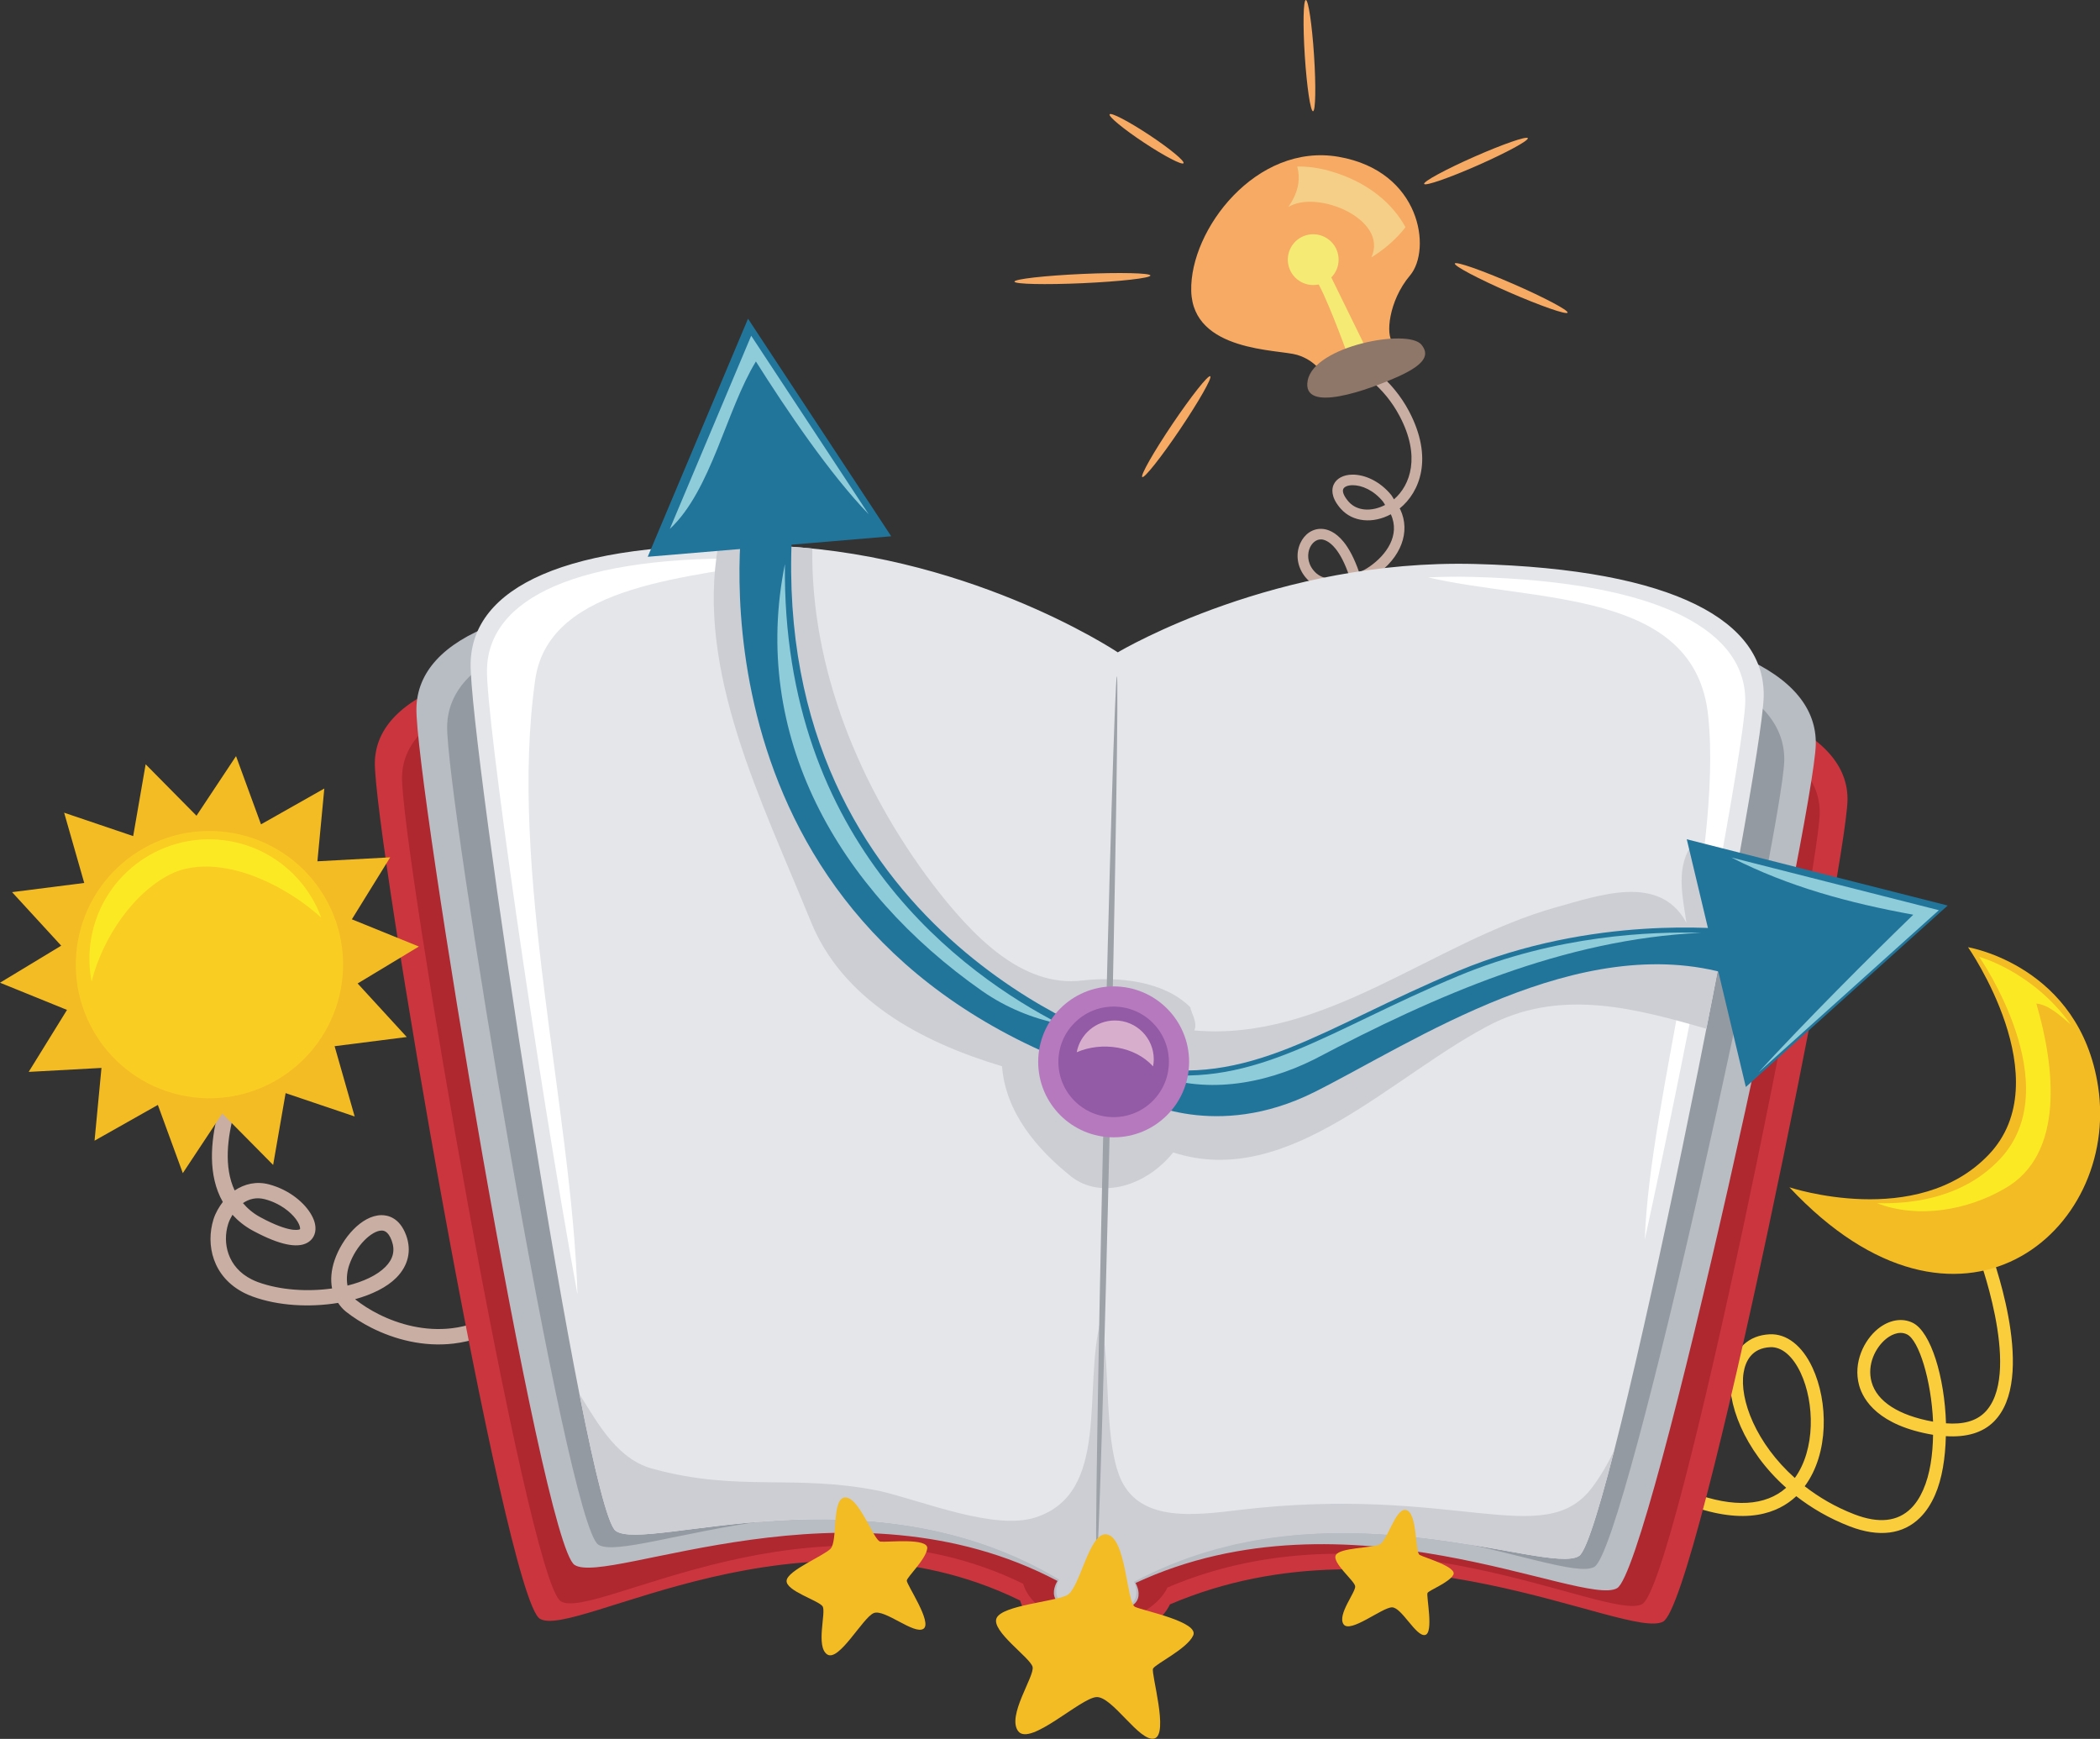 <?xml version="1.0" encoding="UTF-8"?><svg xmlns="http://www.w3.org/2000/svg" xmlns:xlink="http://www.w3.org/1999/xlink" height="467.3" preserveAspectRatio="xMidYMid meet" version="1.0" viewBox="0.0 -0.0 564.4 467.3" width="564.4" zoomAndPan="magnify"><rect x="0.0" y="-0.0" width="564.4" height="467.3" fill="#333333" stroke="none"/><defs><clipPath id="a"><path d="M 480 254 L 564.441 254 L 564.441 343 L 480 343 Z M 480 254"/></clipPath><clipPath id="b"><path d="M 267 412 L 321 412 L 321 467.25 L 267 467.25 Z M 267 412"/></clipPath></defs><g><g><path d="M 59.883 323 C 58.871 324.367 57.949 325.852 57.375 327.68 C 55.262 334.438 57.09 343.164 65.684 347.473 C 66.379 347.824 67.125 348.145 67.922 348.434 C 74.848 350.957 83.336 351.371 90.863 350.129 C 91.441 350.973 92.098 351.777 92.941 352.449 C 94.879 353.988 97.242 355.516 99.918 356.859 C 106.039 359.93 113.816 362.02 121.91 361.059 C 131.496 359.906 139.855 354.836 146.762 345.977 L 143.504 343.434 C 137.297 351.387 129.871 355.938 121.426 356.945 C 114.219 357.805 107.289 355.934 101.809 353.184 C 99.398 351.98 97.266 350.602 95.52 349.211 C 95.488 349.18 95.48 349.156 95.457 349.133 C 100.008 347.859 103.953 345.938 106.504 343.375 C 109.734 340.125 110.676 336.055 109.137 331.914 C 107.387 327.195 104.215 326.531 102.484 326.551 C 97.191 326.621 91.953 332.73 89.941 338.605 C 89 341.363 88.801 343.945 89.246 346.25 C 82.656 347.172 75.289 346.715 69.336 344.547 C 68.73 344.32 68.164 344.078 67.633 343.809 C 61.133 340.555 59.734 333.992 61.32 328.926 C 61.598 328.039 62.02 327.234 62.477 326.445 C 63.953 328.047 65.727 329.516 67.969 330.73 C 68.527 331.027 69.078 331.316 69.609 331.578 C 76.035 334.801 80.555 335.508 83.066 333.668 C 84.461 332.648 85.055 330.961 84.684 329.031 C 84.105 325.961 80.938 322.125 76.238 319.77 C 75.008 319.156 73.684 318.645 72.262 318.27 C 68.918 317.391 65.742 318.137 63.066 319.914 C 57.121 307.332 67.297 287.543 67.43 287.293 L 63.766 285.367 C 63.172 286.504 51.727 308.723 59.883 323 Z M 93.859 339.945 C 95.66 334.691 99.926 330.723 102.535 330.691 C 102.965 330.684 104.266 330.672 105.262 333.359 C 106.242 336.008 105.691 338.332 103.57 340.465 C 101.316 342.727 97.652 344.422 93.395 345.477 C 92.996 343.438 93.379 341.344 93.859 339.945 Z M 71.484 327.895 C 70.996 327.645 70.477 327.379 69.934 327.082 C 68.012 326.047 66.516 324.746 65.293 323.312 C 66.918 322.199 68.891 321.66 71.211 322.273 C 72.34 322.57 73.406 322.98 74.395 323.48 C 77.363 324.965 79.535 327.168 80.352 328.988 C 80.719 329.824 80.668 330.262 80.629 330.328 C 80.617 330.332 78.754 331.531 71.484 327.895" fill="#c9aea3"/></g><g><path d="M 534.598 335.184 L 531.363 336.43 C 531.473 336.738 543.145 367.57 534.172 378.727 C 533.941 379.023 533.699 379.297 533.43 379.555 C 531.062 381.922 527.578 382.832 523.008 382.492 C 522.645 370.168 518.98 357.941 514.109 355.5 C 511.215 354.051 507.68 354.676 504.648 357.156 C 501.051 360.113 497.961 366.113 499.664 372.301 C 500.754 376.242 504.852 383.098 519.535 385.578 C 519.457 390.91 518.738 396.168 516.863 400.402 C 515.98 402.414 514.895 404.059 513.633 405.32 C 510.031 408.914 504.926 409.469 498.383 406.945 C 493.242 404.965 488.832 402.344 485.035 399.402 C 491.57 390.633 491.402 376.691 487.113 367.508 C 484.367 361.613 480.184 358.355 475.633 358.566 C 469.961 358.836 466.152 362.395 465.188 368.332 C 463.844 376.637 468.629 389.672 480.055 399.809 C 474.516 404.719 465.922 405.23 455.027 401.18 C 412.996 385.586 422.176 353.145 422.59 351.77 L 419.273 350.77 C 419.152 351.133 408.664 387.676 453.82 404.438 C 469.262 410.164 477.984 406.566 482.766 402.074 C 486.84 405.23 491.59 408.043 497.137 410.184 C 505.004 413.211 511.516 412.348 516.062 407.809 C 517.633 406.246 518.965 404.238 520.039 401.805 C 521.988 397.387 522.832 391.742 522.969 385.941 C 528.461 386.297 532.84 385.055 535.887 382.016 C 536.23 381.664 536.562 381.293 536.875 380.902 C 547.09 368.195 535.109 336.523 534.598 335.184 Z M 482.379 397.176 C 471.977 387.898 467.445 376.109 468.613 368.883 C 469.098 365.887 470.742 362.266 475.797 362.031 C 478.867 361.887 481.844 364.422 483.969 368.973 C 487.707 376.977 487.938 389.52 482.379 397.176 Z M 519.535 382.043 C 510.352 380.387 504.457 376.652 503.008 371.379 C 501.711 366.688 504.094 362.105 506.855 359.84 C 507.781 359.074 510.203 357.426 512.559 358.602 C 515.715 360.184 519.055 370.863 519.535 382.043" fill="#facd3c"/></g><g clip-path="url(#a)"><path d="M 528.938 254.547 C 528.938 254.547 558.953 259.504 563.898 292.035 C 569.824 331.023 526.406 367.664 480.93 319.066 C 480.93 319.066 515.23 330.484 534.488 310.297 C 553.746 290.109 528.938 254.547 528.938 254.547" fill="#f3bb24"/></g><g><path d="M 538.758 319.418 C 554.926 310.324 552.34 286.855 547.285 269.676 C 550.82 270.07 553.781 273.062 556.586 275.359 C 546.273 260.957 531.93 257.133 531.93 257.133 C 531.93 257.133 556.191 291.902 537.359 311.645 C 528.043 321.406 515.133 323.605 504.461 323.34 C 515.598 327.598 528.859 325.191 538.758 319.418" fill="#fbea23"/></g><g><path d="M 355.359 100.348 C 355.359 100.348 353.594 96.879 348.621 95.367 C 343.641 93.848 320.574 94.629 320.156 78.188 C 319.734 61.75 337.629 38.281 359.789 42.141 C 381.941 45.996 384.809 67.109 378.965 74.012 C 373.129 80.922 372.422 90.207 374.297 91.863 C 376.168 93.516 356.48 100.359 355.359 100.348" fill="#f6aa64"/></g><g><path d="M 357.223 45.902 C 354.203 45.059 351.336 44.707 348.641 44.754 C 349.676 48.637 348.664 52.109 346.258 55.629 C 354.027 50.855 373.281 58.965 368.559 69.18 C 371.828 67.172 375.227 64.363 377.738 61.062 C 374.52 55.086 367.965 48.898 357.223 45.902" fill="#f5cf87"/></g><g><path d="M 361.793 94.219 C 361.793 94.219 355.785 77.715 353.492 75.023 C 351.195 72.336 356.449 71.789 356.449 71.789 L 366.965 93.246 L 361.793 94.219" fill="#f5eb74"/></g><g><path d="M 376.176 136.648 C 381.637 132.211 385.297 123.031 378.691 110.512 C 377.613 108.469 376.348 106.59 374.953 104.875 C 373.117 102.617 371.043 100.656 368.848 98.977 L 368.121 101.988 C 369.715 103.293 371.25 104.785 372.66 106.516 C 373.953 108.105 375.141 109.871 376.176 111.84 C 381.855 122.598 379.07 130.371 374.645 134.191 C 374.395 133.836 374.199 133.383 373.938 133.055 C 370.824 129.234 366.723 127.512 363.465 127.547 C 361.047 127.574 359.16 128.59 358.426 130.254 C 357.973 131.27 357.613 133.367 359.98 136.281 C 360.102 136.434 360.234 136.586 360.379 136.746 C 363.535 140.297 368.973 140.801 373.801 138.199 C 376.398 143.84 372.566 149.156 368.086 152.262 C 367.223 152.859 366.273 153.375 365.305 153.84 C 363.988 150.012 362.535 147.367 361.113 145.613 C 358.879 142.867 356.719 142.199 355.305 142.125 C 352.852 141.988 350.617 143.457 349.473 145.977 C 348.125 148.945 348.664 152.422 350.809 155.066 C 351 155.297 351.199 155.52 351.406 155.738 C 354.352 158.746 358.938 158.969 363.383 157.633 C 364.406 162.113 364.008 165.953 361.996 169.008 C 357.465 175.895 346.609 176.969 346.504 176.98 L 346.758 179.809 C 347.254 179.766 359.062 178.609 364.367 170.582 C 366.883 166.762 367.367 162.051 366.047 156.629 C 367.324 156.051 368.566 155.383 369.703 154.602 C 376.547 149.855 379.16 142.922 376.355 136.93 C 376.305 136.824 376.227 136.758 376.176 136.648 Z M 362.496 134.855 C 362.391 134.73 362.281 134.605 362.18 134.48 C 361.148 133.215 360.723 132.086 361.02 131.406 C 361.297 130.789 362.238 130.402 363.492 130.387 C 366.008 130.363 369.211 131.746 371.711 134.816 C 371.914 135.07 372.066 135.422 372.262 135.699 C 368.645 137.566 364.727 137.359 362.496 134.855 Z M 353.445 153.746 C 353.281 153.586 353.133 153.422 353 153.254 C 351.254 151.109 351.371 148.664 352.062 147.152 C 352.57 146.043 353.641 144.879 355.148 144.961 C 355.742 144.992 357.211 145.316 358.93 147.434 C 360.117 148.895 361.43 151.242 362.66 154.895 C 359.145 155.988 355.57 155.922 353.445 153.746" fill="#c9aea3"/></g><g><path d="M 382.035 92.633 C 378.449 88.207 353.289 92.926 351.469 102.195 C 349.641 111.465 368.219 104.609 375.828 101.172 C 383.441 97.727 384.07 95.156 382.035 92.633" fill="#8e7668"/></g><g><path d="M 356.785 64.141 C 359.902 66.262 360.707 70.508 358.578 73.617 C 356.449 76.73 352.211 77.531 349.094 75.41 C 345.98 73.281 345.18 69.039 347.305 65.922 C 349.43 62.816 353.672 62.016 356.785 64.141" fill="#f5eb74"/></g><g><path d="M 307 128.195 C 306.43 127.812 310.059 121.438 315.098 113.957 C 320.145 106.48 324.695 100.727 325.266 101.113 C 325.832 101.492 322.203 107.871 317.164 115.352 C 312.121 122.828 307.57 128.574 307 128.195" fill="#f6aa64"/></g><g><path d="M 309.184 74.039 C 309.215 74.727 301.062 75.645 290.977 76.102 C 280.883 76.555 272.684 76.367 272.648 75.684 C 272.617 74.996 280.773 74.074 290.863 73.617 C 300.949 73.168 309.152 73.355 309.184 74.039" fill="#f6aa64"/></g><g><path d="M 318.09 43.863 C 317.711 44.438 312.953 41.961 307.469 38.328 C 301.984 34.699 297.844 31.289 298.227 30.719 C 298.602 30.145 303.352 32.621 308.844 36.254 C 314.328 39.883 318.465 43.293 318.09 43.863" fill="#f6aa64"/></g><g><path d="M 350.949 0 C 351.637 -0.047 352.625 6.613 353.164 14.867 C 353.703 23.125 353.578 29.855 352.895 29.898 C 352.203 29.945 351.219 23.285 350.68 15.027 C 350.145 6.773 350.27 0.039 350.949 0" fill="#f6aa64"/></g><g><path d="M 410.621 37.133 C 410.895 37.762 404.887 41.02 397.195 44.418 C 389.492 47.812 383.035 50.059 382.758 49.426 C 382.48 48.801 388.492 45.539 396.184 42.145 C 403.879 38.746 410.34 36.504 410.621 37.133" fill="#f6aa64"/></g><g><path d="M 421.305 84.023 C 421.027 84.648 414.02 82.203 405.648 78.559 C 397.289 74.91 390.723 71.441 391.004 70.812 C 391.277 70.18 398.281 72.633 406.648 76.277 C 415.016 79.926 421.574 83.391 421.305 84.023" fill="#f6aa64"/></g><g><path d="M 408.09 181.828 C 347.387 180.246 300.27 202.465 298.797 203.164 C 297.359 202.387 251.316 177.742 190.609 176.164 C 128.934 174.559 101.172 186.418 100.75 204.801 C 100.328 223.18 135.699 429.453 145.109 435.02 C 154.52 440.594 215.5 401.352 274.172 430.109 C 274.172 430.109 276.57 440.844 293.367 440.207 C 310.121 441.719 314.422 431.156 314.422 431.156 C 374.34 405.492 437.305 440.863 446.957 435.793 C 456.609 430.719 496.113 233.488 496.535 215.109 C 496.953 196.727 469.77 183.434 408.09 181.828" fill="#cb353e"/></g><g><path d="M 403.922 186.598 C 345.48 185.074 300.121 206.465 298.707 207.137 C 297.324 206.391 252.996 182.664 194.559 181.145 C 135.18 179.598 108.453 191.016 108.051 208.711 C 107.645 226.406 141.695 424.98 150.754 430.34 C 159.812 435.703 218.516 397.93 275 425.613 C 275 425.613 277.309 435.945 293.48 435.336 C 309.605 436.789 313.746 426.621 313.746 426.621 C 371.426 401.914 432.043 435.969 441.336 431.082 C 450.629 426.199 488.656 236.332 489.062 218.637 C 489.469 200.941 463.297 188.145 403.922 186.598" fill="#af272f"/></g><g><path d="M 404.027 165.941 C 346.344 164.438 301.523 187.449 300.129 188.172 C 298.762 187.375 255.051 162.062 197.363 160.559 C 138.758 159.031 112.352 171.32 111.918 190.277 C 111.484 209.23 145.5 414.832 154.434 420.551 C 163.363 426.277 228.508 395.332 284.211 424.859 C 284.211 424.859 278.559 433.309 294.527 432.617 C 310.441 434.137 305.188 425.406 305.188 425.406 C 362.176 398.816 425.418 432.051 434.602 426.801 C 443.785 421.547 487.574 219.031 488.012 200.074 C 488.445 181.117 462.637 167.469 404.027 165.941" fill="#b8bcc3"/></g><g><path d="M 399.289 171.82 C 344.172 170.383 301.348 192.367 300.016 193.062 C 298.711 192.301 256.945 168.113 201.828 166.676 C 145.828 165.215 120.602 176.961 120.184 195.07 C 119.77 213.184 152.27 409.629 160.805 415.098 C 169.34 420.566 231.586 391 284.805 419.211 C 284.805 419.211 279.41 427.285 294.664 426.621 C 309.871 428.078 304.852 419.73 304.852 419.73 C 359.301 394.324 419.73 426.086 428.504 421.066 C 437.277 416.051 479.121 222.543 479.535 204.434 C 479.949 186.32 455.289 173.277 399.289 171.82" fill="#949aa1"/></g><g><path d="M 396.504 151.559 C 343.199 150.172 301.715 174.539 300.422 175.309 C 299.164 174.473 258.84 147.977 205.539 146.586 C 151.379 145.176 126.941 158.199 126.484 178.148 C 126.027 198.105 157.242 405.391 165.48 411.387 C 173.719 417.379 233.625 393.59 285.016 424.48 C 285.016 424.48 279.77 433.391 294.527 432.609 C 309.23 434.16 304.402 424.984 304.402 424.984 C 357.145 396.805 415.891 423.688 424.391 418.129 C 432.895 412.57 473.562 207.156 474.016 187.203 C 474.477 167.254 450.664 152.973 396.504 151.559" fill="#e4e6e9"/></g><g><path d="M 395.742 155.031 C 391.695 154.926 387.719 154.98 383.828 155.164 C 412.938 161.938 455.555 158.312 459.086 192.316 C 463.16 231.047 443.355 295.012 442.059 333.117 C 454.895 274.266 468.797 200.047 469.059 188.742 C 469.488 169.871 446.969 156.367 395.742 155.031" fill="#fff"/></g><g><path d="M 143.879 182.43 C 147.812 156.406 186.711 155.363 210.473 150.387 C 208.762 150.289 207.031 150.211 205.285 150.164 C 154.312 148.836 131.309 161.098 130.879 179.875 C 130.586 192.656 144.102 287.105 155.211 347.922 C 153.621 297.367 136.527 233.496 143.879 182.43" fill="#fff"/></g><g><path d="M 455.312 226.273 C 450.145 232.473 452.215 240.742 453.246 247.977 C 446.012 234.539 429.477 240.742 418.109 243.844 C 385.039 253.145 356.105 280.012 320.973 276.91 C 322.004 274.844 319.938 271.742 319.938 270.711 C 312.703 263.477 300.301 262.441 291.004 263.477 C 274.469 265.543 261.035 251.074 250.699 237.641 C 230.969 211.598 217.887 179.531 218.32 147.414 C 214.152 146.996 209.895 146.699 205.539 146.586 C 201.18 146.473 197.031 146.465 193.055 146.531 C 186.996 180.418 204.699 215.113 217.633 246.941 C 226.125 268.652 247.555 280.012 269.312 286.543 C 270.242 298.902 278.656 308.781 287.902 316.18 C 296.09 322.547 308.273 318.504 315.305 309.695 C 346.645 319.867 374.559 288.352 401.574 274.844 C 420.309 265.852 439.582 270.984 458.613 276.457 C 461.391 262.402 463.973 248.883 466.203 236.746 C 463.078 232.746 459.195 229.512 455.312 226.273" fill="#ccced4"/></g><g><path d="M 333.105 405.77 C 320.801 407.238 305.684 409.258 300.805 396.52 C 296.629 385.379 298.535 366.516 295.852 354.625 C 290.988 373.41 298.48 401.188 278.379 407.758 C 267.211 411.406 247.938 403.289 236.172 400.617 C 213.371 396.082 198.727 400.957 175.961 394.848 C 166.227 392.504 161.184 383.375 155.734 374.645 C 159.859 395.543 163.402 409.871 165.48 411.387 C 173.719 417.379 233.254 393.586 284.645 424.477 C 284.645 424.477 279.77 433.391 294.527 432.609 C 309.23 434.16 304.777 425.09 304.777 425.09 C 357.516 396.91 415.891 423.688 424.391 418.129 C 426.254 416.91 429.656 406.117 433.844 389.781 C 432.148 393.309 430.199 396.688 427.828 399.828 C 414.875 416.832 390.902 398.867 333.105 405.77" fill="#ccced4"/></g><g><path d="M 298.312 300.902 C 299.82 235.113 300.656 181.77 300.18 181.758 C 299.703 181.742 298.098 235.066 296.59 300.859 C 295.086 366.648 294.246 419.992 294.723 420.004 C 295.199 420.02 296.809 366.695 298.312 300.902" fill="#9da2a9"/></g><g clip-path="url(#b)"><path d="M 309.887 448.43 C 310.469 447.16 319.055 443.125 320.691 439.488 C 322.32 435.84 307.445 432.898 305.086 431.828 C 302.715 430.77 302.754 412.617 297.203 412.32 C 292.637 412.07 290.203 426.914 286.789 428.672 C 283.395 430.43 269.398 431.375 267.844 434.828 C 266.301 438.297 276.871 445.449 277.516 447.93 C 278.148 450.406 270.473 461.184 273.68 465.258 C 276.895 469.312 290.387 456.324 294.664 456.062 C 298.941 455.785 306.262 468.25 310.238 467.188 C 314.219 466.133 309.32 449.711 309.887 448.43" fill="#f3bb24"/></g><g><path d="M 383.664 428.078 C 384.074 427.34 389.43 425.32 390.59 423.211 C 391.742 421.094 382.934 418.617 381.562 417.859 C 380.188 417.109 381.074 406.195 377.746 405.754 C 375.012 405.387 372.848 414.203 370.707 415.094 C 368.582 415.992 360.117 415.895 359.02 417.898 C 357.926 419.91 363.945 424.715 364.215 426.238 C 364.477 427.762 359.352 433.879 361.086 436.48 C 362.828 439.074 371.559 431.898 374.145 431.945 C 376.73 431.98 380.543 439.828 382.984 439.375 C 385.43 438.93 383.262 428.82 383.664 428.078" fill="#f3bb24"/></g><g><path d="M 243.711 424.746 C 243.828 423.734 248.895 418.996 249.211 416.102 C 249.523 413.195 238.52 414.496 236.633 414.281 C 234.75 414.078 230.691 401.449 226.766 402.488 C 223.531 403.344 225.184 414.215 223.203 416.207 C 221.234 418.191 211.715 421.996 211.41 424.746 C 211.117 427.512 220.078 430.105 221.086 431.684 C 222.086 433.262 219.172 442.484 222.316 444.594 C 225.469 446.695 231.926 434.625 234.844 433.48 C 237.754 432.324 245.648 439.348 248.176 437.715 C 250.703 436.086 243.605 425.766 243.711 424.746" fill="#f3bb24"/></g><g><path d="M 199.602 138.852 C 199.602 138.852 183.324 247.711 292.184 287.391 L 301.34 280.27 C 301.34 280.27 207.742 250.766 212.828 143.938 L 199.602 138.852" fill="#22759a"/></g><g><path d="M 210.957 151.586 C 201.703 197.336 224.844 238.93 264.035 266.363 C 270.539 270.867 277.539 273.641 284.785 275.184 C 259.301 262.105 210.066 227.027 210.957 151.586" fill="#8fccd9"/></g><g><path d="M 174.086 149.625 L 201.039 85.648 L 239.52 144.113 Z M 174.086 149.625" fill="#22759a"/></g><g><path d="M 203.16 97.141 C 211.266 109.969 222.973 127.348 233.469 138.199 L 201.895 90.227 L 180.023 142.141 C 191.18 131.742 195.156 110.238 203.16 97.141" fill="#8fccd9"/></g><g><path d="M 306.426 295.531 C 306.426 295.531 326.777 306.723 353.227 293.492 C 379.68 280.27 424.445 249.746 465.141 261.953 C 465.141 261.953 469.211 249.746 466.156 249.746 C 463.105 249.746 428.512 245.68 391.887 260.938 C 355.262 276.199 335.93 292.477 305.41 286.371 L 306.426 295.531" fill="#22759a"/></g><g><path d="M 353.227 284.676 C 386.008 267.426 420.254 252.371 457.199 250.672 C 444.062 250.32 418.52 251.195 391.887 262.293 C 356.859 276.891 337.645 292.398 309.34 288.387 C 323.242 294.113 339.344 291.617 353.227 284.676" fill="#8fccd9"/></g><g><path d="M 453.34 225.539 L 523.461 243.344 L 469.211 292.105 Z M 453.34 225.539" fill="#22759a"/></g><g><path d="M 465.344 230.441 C 480.633 238.281 497.102 242.695 514.219 245.809 C 503.121 256.527 485.148 274.504 472.625 288.156 L 521.086 244.598 L 465.344 230.441" fill="#8fccd9"/></g><g><path d="M 319.586 285.355 C 319.586 296.555 310.504 305.633 299.305 305.633 C 288.105 305.633 279.027 296.555 279.027 285.355 C 279.027 274.156 288.105 265.078 299.305 265.078 C 310.504 265.078 319.586 274.156 319.586 285.355" fill="#b679be"/></g><g><path d="M 314.156 285.355 C 314.156 293.559 307.508 300.207 299.305 300.207 C 291.102 300.207 284.453 293.559 284.453 285.355 C 284.453 277.152 291.102 270.504 299.305 270.504 C 307.508 270.504 314.156 277.152 314.156 285.355" fill="#935aa5"/></g><g><path d="M 309.906 286.574 C 310.02 285.957 310.09 285.324 310.09 284.676 C 310.09 278.91 305.414 274.234 299.645 274.234 C 294.527 274.234 290.281 277.914 289.383 282.77 C 296.133 279.852 304.977 281.117 309.906 286.574" fill="#d8aecd"/></g><g><path d="M 63.438 203.195 L 70.148 221.527 L 87.164 211.902 L 85.309 231.457 L 104.871 230.391 L 94.57 247.043 L 112.578 254.359 L 96.121 264.289 L 109.32 278.68 L 89.93 281.145 L 95.324 300.031 L 76.762 293.758 L 73.41 313.059 L 59.738 299.238 L 49.133 315.258 L 42.426 296.926 L 25.41 306.535 L 27.27 286.984 L 7.707 288.051 L 18.008 271.395 L 0 264.086 L 16.449 254.133 L 3.242 239.746 L 22.637 237.277 L 17.238 218.398 L 35.793 224.684 L 39.145 205.387 L 52.809 219.211 L 63.438 203.195" fill="#f3bb24"/></g><g><path d="M 60.836 223.59 C 80.52 226.094 94.434 244.066 91.926 263.758 C 89.41 283.43 71.41 297.371 51.734 294.859 C 32.051 292.344 18.145 274.363 20.648 254.672 C 23.156 234.992 41.141 221.07 60.836 223.59" fill="#f9cd21"/></g><g><path d="M 46.941 234.398 C 59.566 229.348 76.559 237.688 86.34 246.602 C 82.332 235.711 72.551 227.375 60.238 225.809 C 42.621 223.559 26.531 236.012 24.285 253.617 C 23.844 257.109 23.984 260.535 24.617 263.812 C 27.492 252.207 36.004 239.262 46.941 234.398" fill="#fbea23"/></g></g></svg>